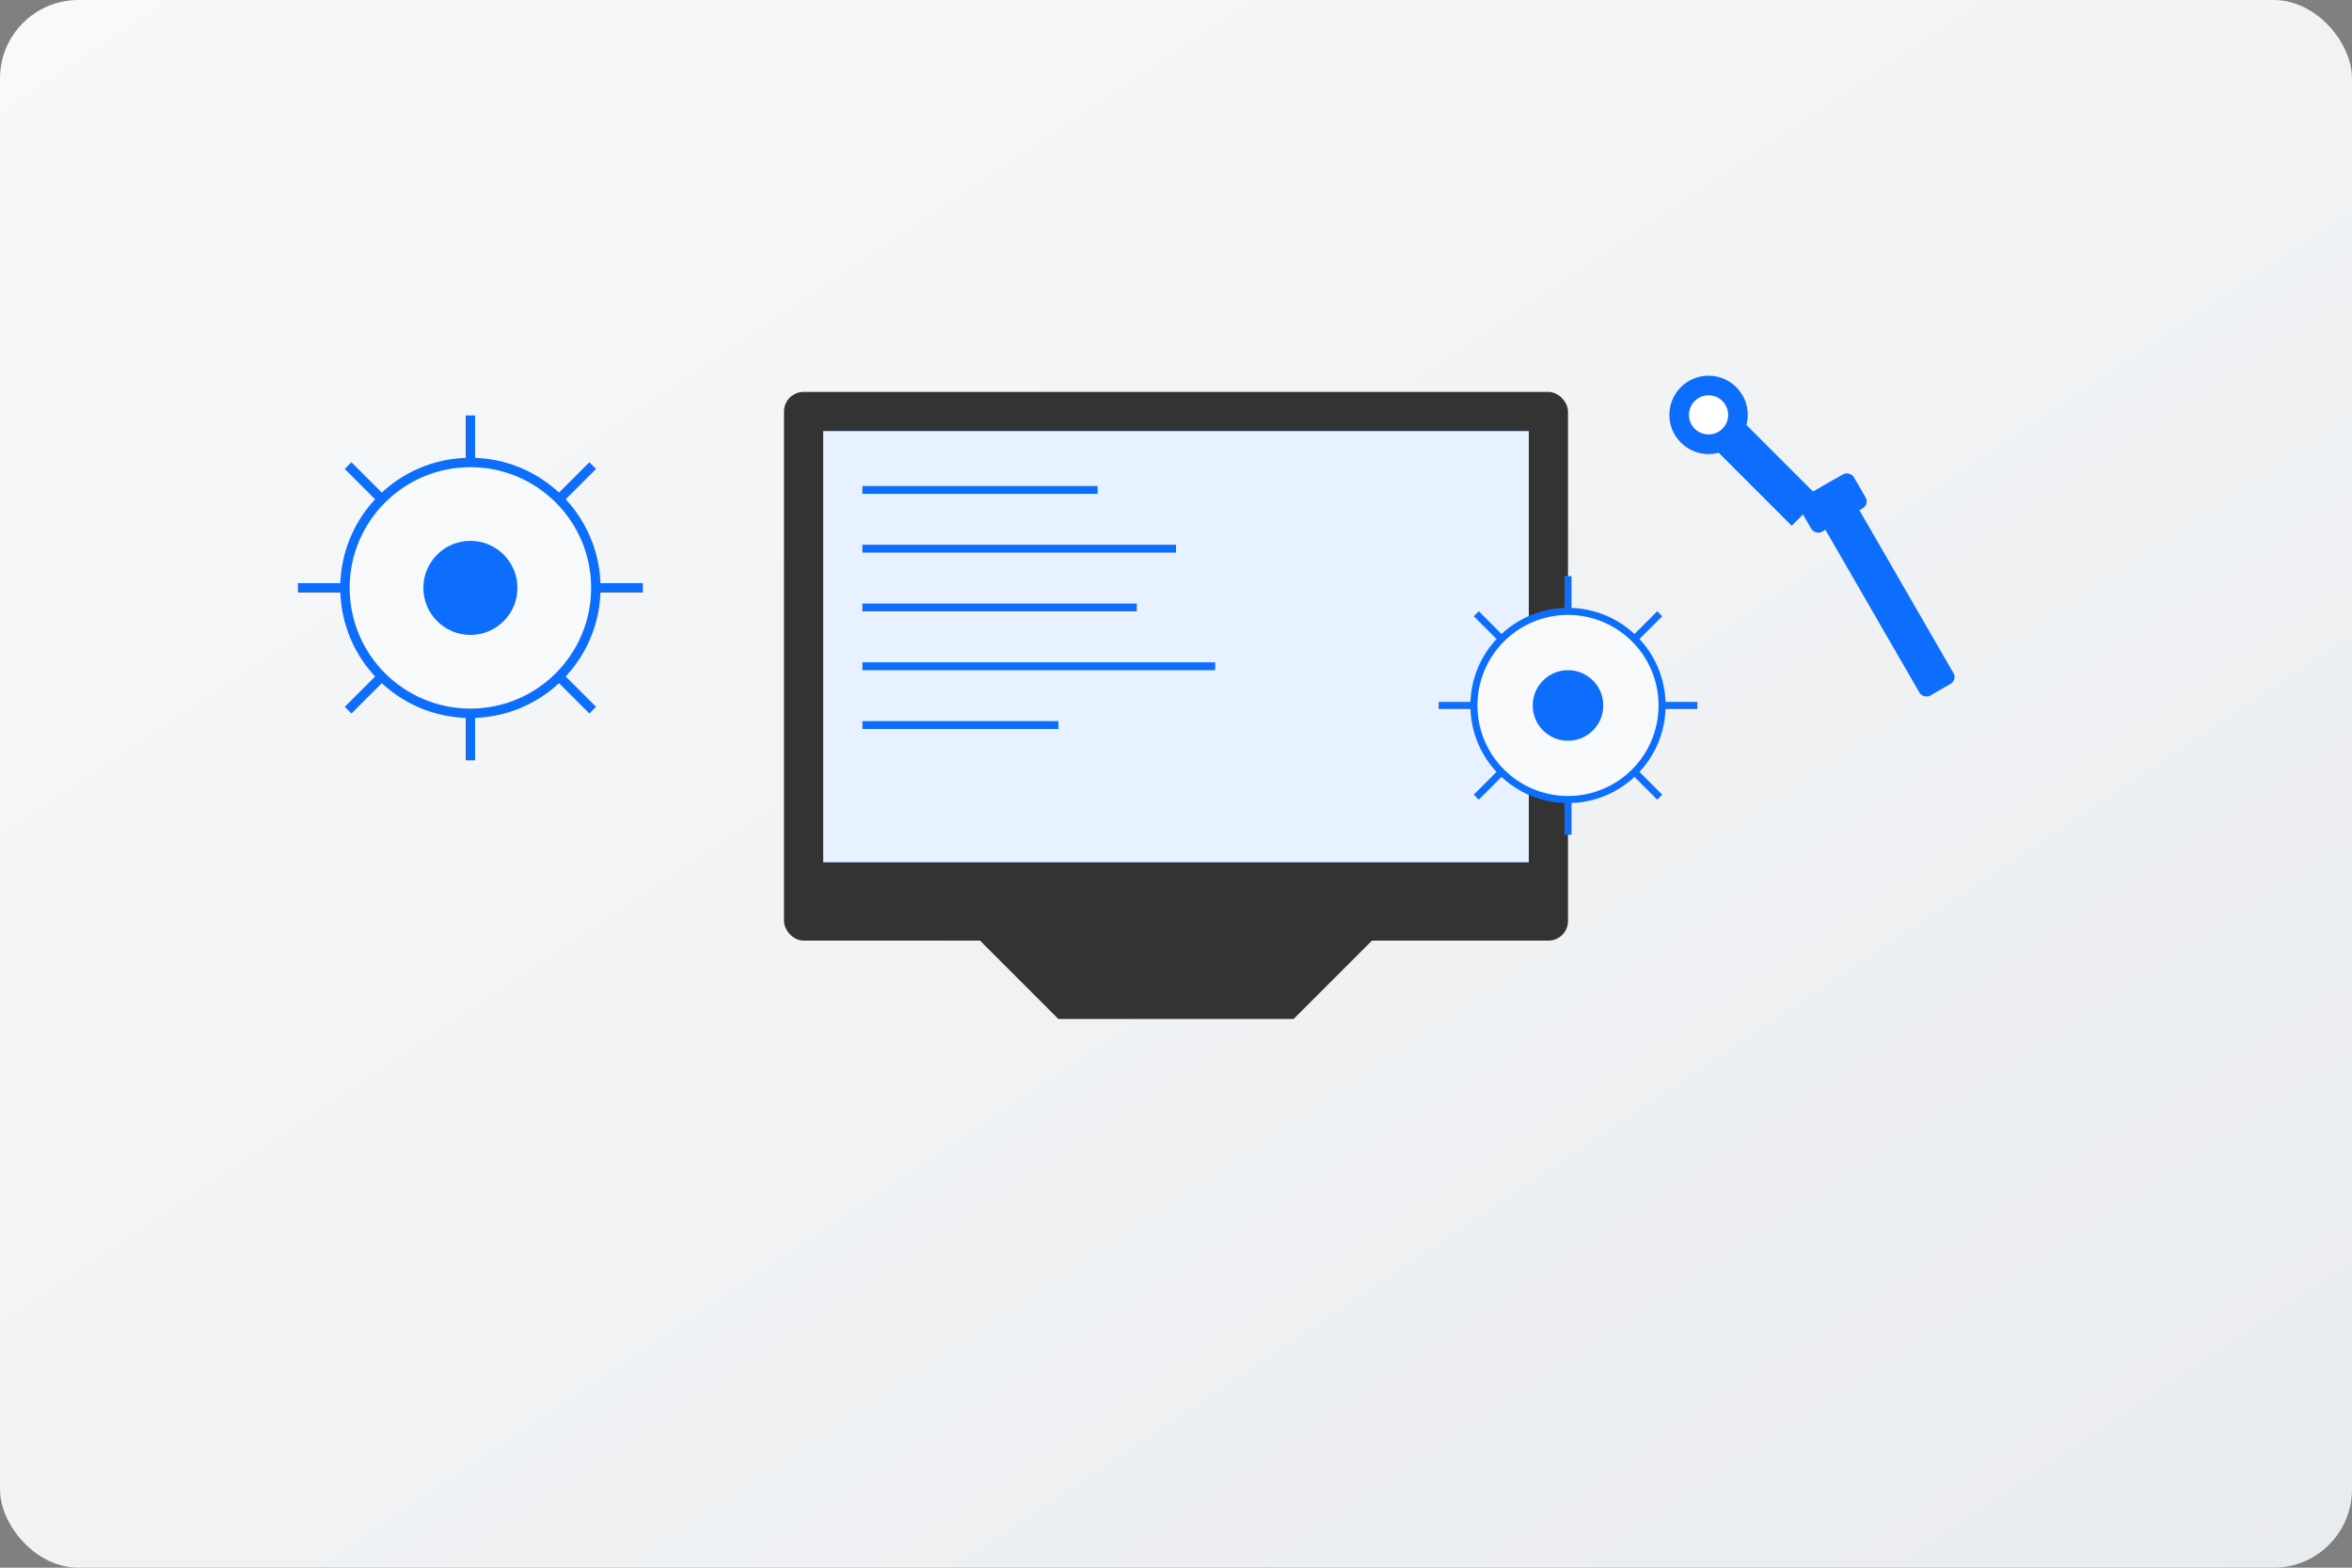 <svg xmlns="http://www.w3.org/2000/svg" width="600" height="400" viewBox="0 0 600 400">
  <rect x="0" y="0" width="600" height="400" fill="#808080" stroke="none"/>
  <!-- Fondo con gradiente suave -->
  <defs>
    <linearGradient id="bg-gradient" x1="0%" y1="0%" x2="100%" y2="100%">
      <stop offset="0%" stop-color="#f8f9fa" />
      <stop offset="100%" stop-color="#e9ecef" />
    </linearGradient>
  </defs>
  <rect width="600" height="400" fill="url(#bg-gradient)" rx="20" ry="20" />
  
  <!-- Monitor de computadora -->
  <rect x="200" y="100" width="200" height="140" rx="5" ry="5" fill="#333" />
  <rect x="210" y="110" width="180" height="110" fill="#0d6efd" />
  <rect x="210" y="110" width="180" height="110" fill="#fff" opacity="0.9" />
  
  <!-- Código en la pantalla -->
  <line x1="220" y1="125" x2="280" y2="125" stroke="#0d6efd" stroke-width="2" />
  <line x1="220" y1="140" x2="300" y2="140" stroke="#0d6efd" stroke-width="2" />
  <line x1="220" y1="155" x2="290" y2="155" stroke="#0d6efd" stroke-width="2" />
  <line x1="220" y1="170" x2="310" y2="170" stroke="#0d6efd" stroke-width="2" />
  <line x1="220" y1="185" x2="270" y2="185" stroke="#0d6efd" stroke-width="2" />
  
  <!-- Base del monitor -->
  <path d="M250,240 L350,240 L330,260 L270,260 Z" fill="#333" />
  
  <!-- Engranajes (representando mantenimiento) -->
  <g transform="translate(120,150) scale(0.8)">
    <!-- Engranaje grande -->
    <circle cx="0" cy="0" r="40" fill="#f8f9fa" stroke="#0d6efd" stroke-width="3" />
    <circle cx="0" cy="0" r="15" fill="#0d6efd" />
    
    <!-- Dientes del engranaje -->
    <g stroke="#0d6efd" stroke-width="3">
      <line x1="0" y1="-40" x2="0" y2="-55" />
      <line x1="28" y1="-28" x2="39" y2="-39" />
      <line x1="40" y1="0" x2="55" y2="0" />
      <line x1="28" y1="28" x2="39" y2="39" />
      <line x1="0" y1="40" x2="0" y2="55" />
      <line x1="-28" y1="28" x2="-39" y2="39" />
      <line x1="-40" y1="0" x2="-55" y2="0" />
      <line x1="-28" y1="-28" x2="-39" y2="-39" />
    </g>
  </g>
  
  <!-- Engranaje pequeño -->
  <g transform="translate(400,180) scale(0.6)">
    <circle cx="0" cy="0" r="40" fill="#f8f9fa" stroke="#0d6efd" stroke-width="3" />
    <circle cx="0" cy="0" r="15" fill="#0d6efd" />
    
    <!-- Dientes del engranaje -->
    <g stroke="#0d6efd" stroke-width="3">
      <line x1="0" y1="-40" x2="0" y2="-55" />
      <line x1="28" y1="-28" x2="39" y2="-39" />
      <line x1="40" y1="0" x2="55" y2="0" />
      <line x1="28" y1="28" x2="39" y2="39" />
      <line x1="0" y1="40" x2="0" y2="55" />
      <line x1="-28" y1="28" x2="-39" y2="39" />
      <line x1="-40" y1="0" x2="-55" y2="0" />
      <line x1="-28" y1="-28" x2="-39" y2="-39" />
    </g>
  </g>
  
  <!-- Herramientas de mantenimiento -->
  <!-- Llave inglesa -->
  <g transform="translate(450,120) rotate(45)">
    <path d="M-15,-5 L-15,5 L15,5 L15,-5 Z" fill="#0d6efd" />
    <circle cx="-20" cy="0" r="10" fill="#0d6efd" />
    <circle cx="-20" cy="0" r="5" fill="#fff" />
  </g>
  
  <!-- Destornillador -->
  <g transform="translate(480,150) rotate(-30)">
    <rect x="-5" y="-30" width="10" height="60" fill="#0d6efd" rx="2" ry="2" />
    <rect x="-8" y="-30" width="16" height="10" fill="#0d6efd" rx="2" ry="2" />
  </g>
</svg>
